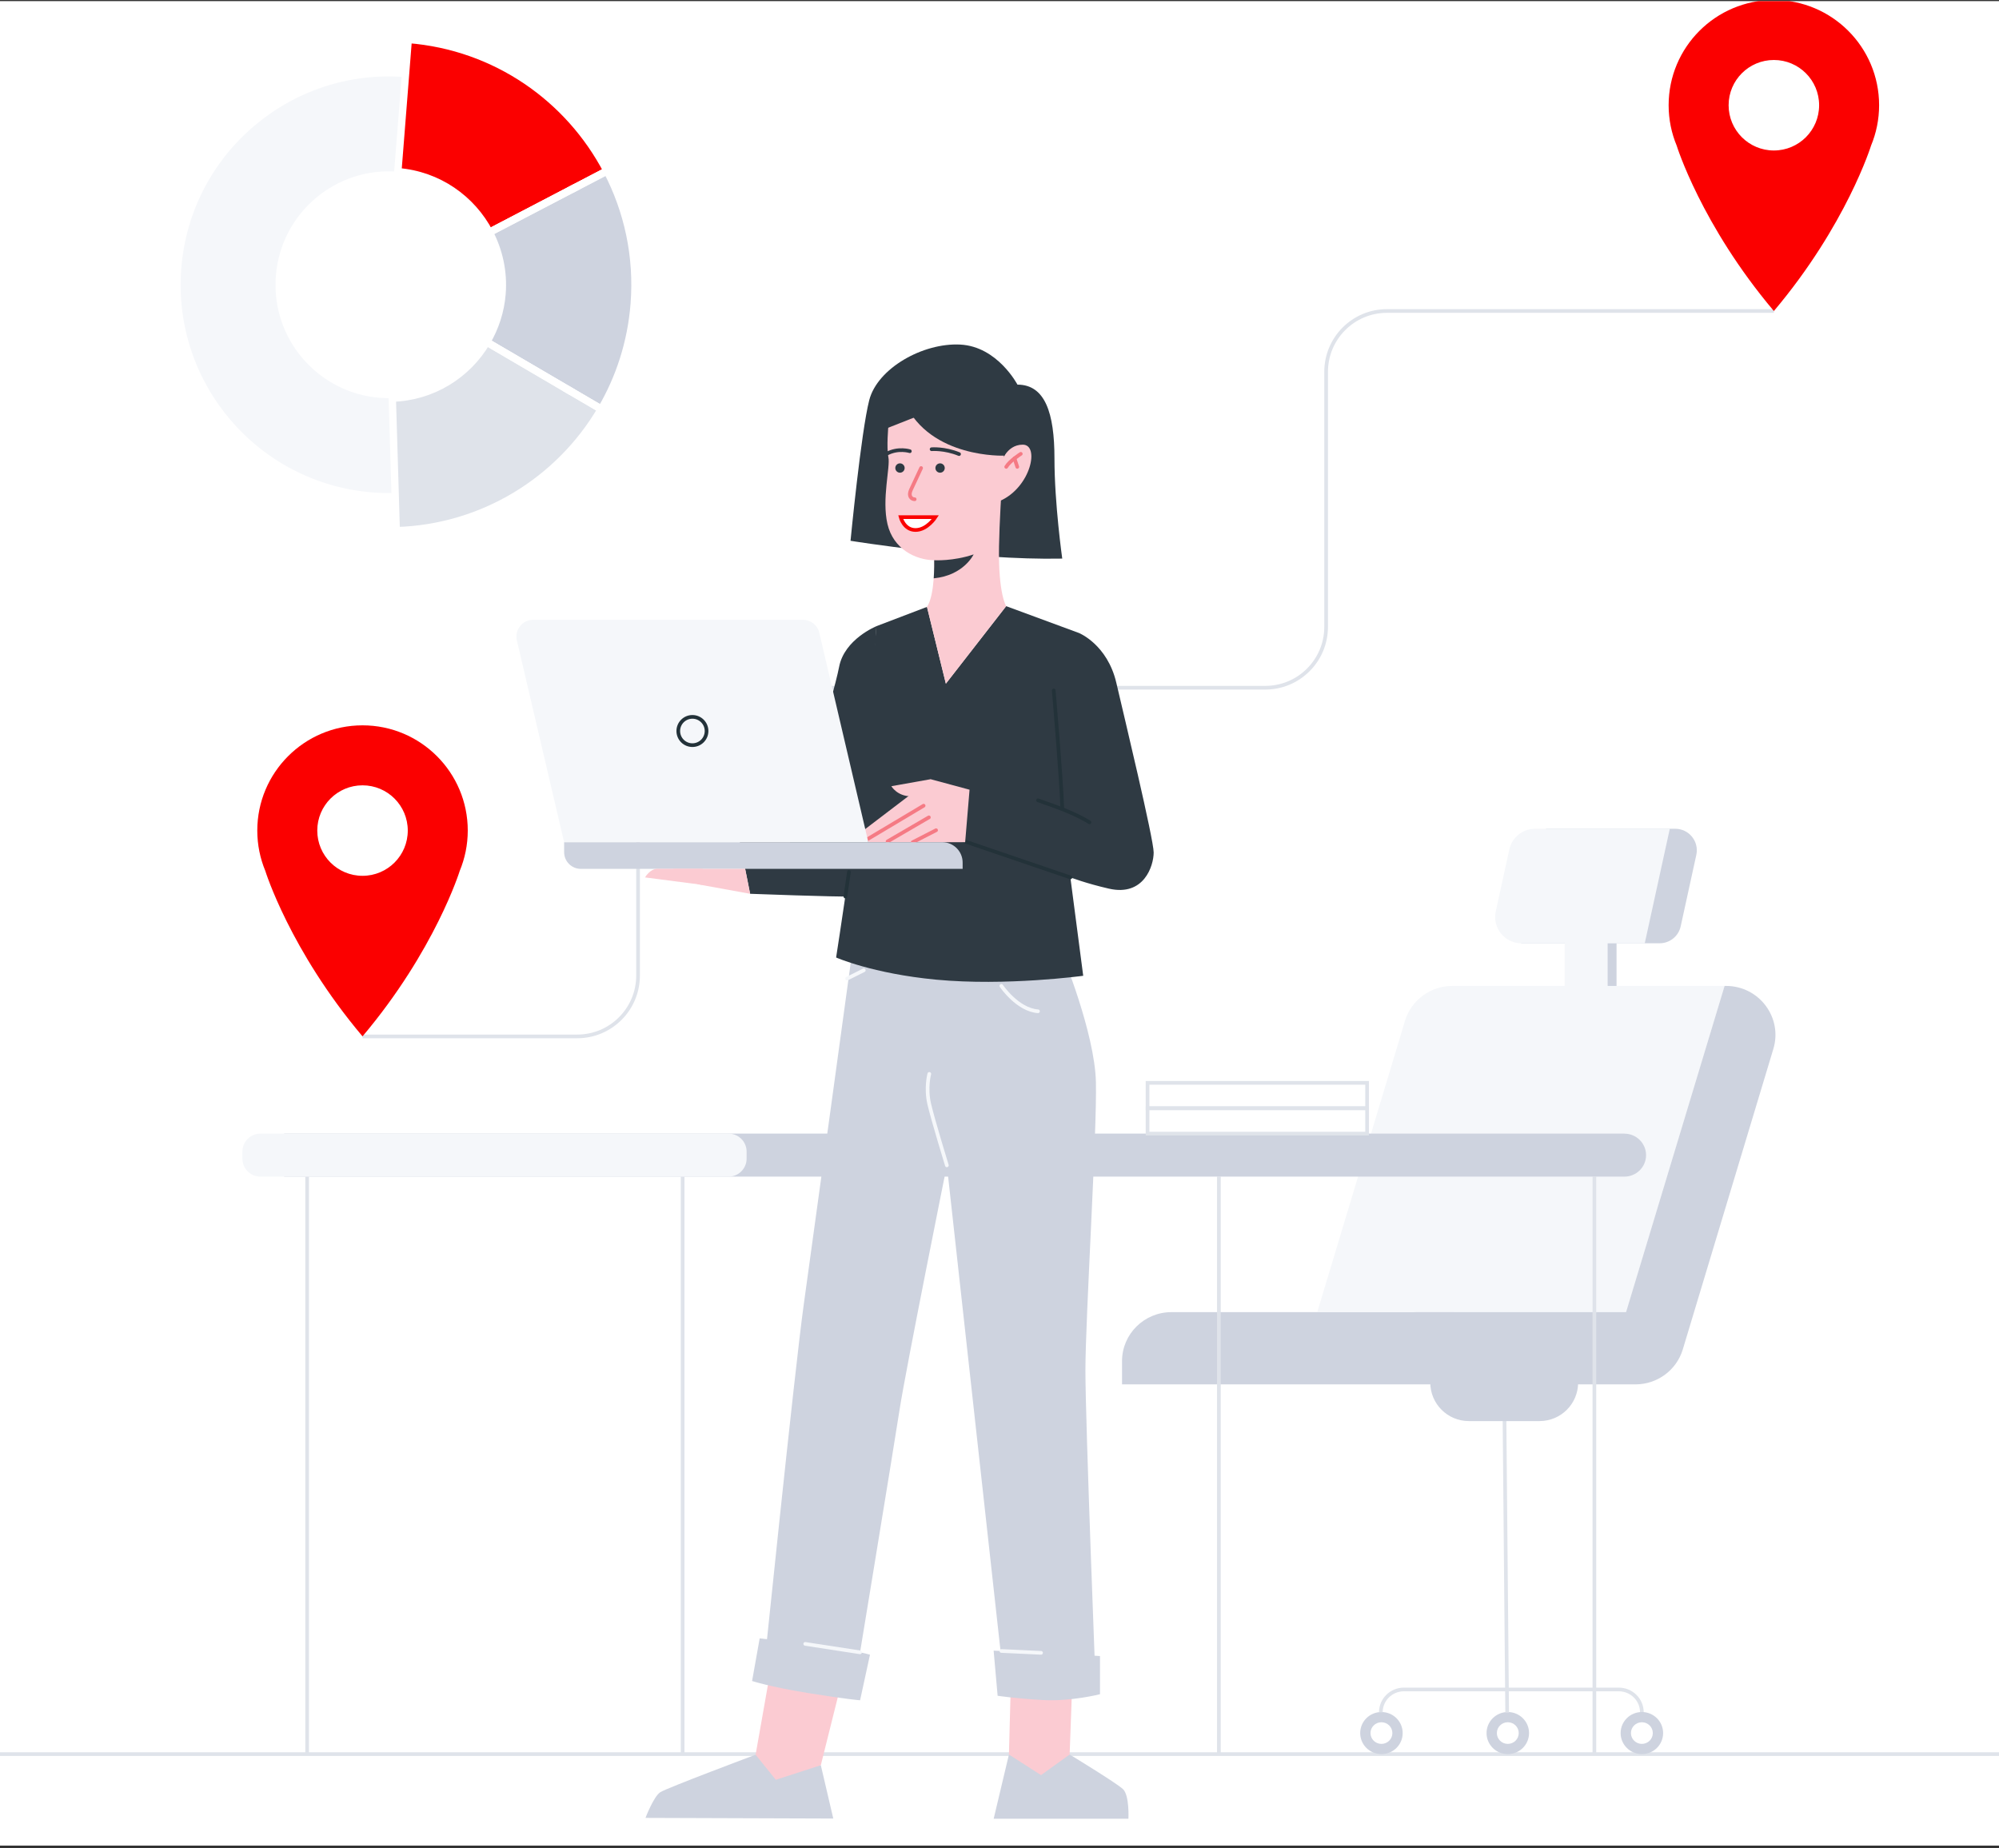 <svg width="543" height="502" viewBox="0 0 543 502" fill="none" xmlns="http://www.w3.org/2000/svg">
<rect x="0" y="0" width="543" height="502" fill="#333333" stroke="none"/>
<g clip-path="url(#clip0_361_4043)">
<rect width="543" height="501" transform="translate(0 0.297)" fill="white"/>
<g clip-path="url(#clip1_361_4043)">
<path d="M566 476.449H-22" stroke="#DFE3EA"/>
<path d="M98.475 281.507H156.798C165.921 281.507 173.32 274.109 173.32 264.986V203.317C173.32 194.194 180.719 186.796 189.843 186.796H343.699C352.823 186.796 360.222 179.398 360.222 170.275V100.992C360.222 91.869 367.62 84.471 376.744 84.471H481.857" stroke="#DFE3EA"/>
<path d="M127.061 225.597C127.061 209.814 114.26 197.014 98.475 197.014C82.69 197.014 69.888 209.814 69.888 225.597C69.888 229.481 70.67 233.18 72.069 236.553C72.069 236.553 78.719 258.086 98.475 281.495C118.23 258.075 124.881 236.542 124.881 236.542C126.28 233.169 127.061 229.47 127.061 225.586V225.597ZM98.475 237.887C91.684 237.887 86.183 232.388 86.183 225.597C86.183 218.807 91.684 213.307 98.475 213.307C105.266 213.307 110.766 218.807 110.766 225.597C110.766 232.388 105.266 237.887 98.475 237.887Z" fill="#FB0000"/>
<path d="M510.433 28.583C510.433 12.8 497.631 0 481.847 0C466.062 0 453.26 12.8 453.26 28.583C453.26 32.467 454.041 36.166 455.441 39.539C455.441 39.539 462.091 61.072 481.847 84.481C501.602 61.061 508.252 39.529 508.252 39.529C509.652 36.155 510.433 32.456 510.433 28.573V28.583ZM481.847 40.874C475.055 40.874 469.555 35.374 469.555 28.583C469.555 21.793 475.055 16.293 481.847 16.293C488.638 16.293 494.138 21.793 494.138 28.583C494.138 35.374 488.638 40.874 481.847 40.874Z" fill="#FB0000"/>
<path d="M103.227 108.063C86.259 106.729 73.588 91.889 74.933 74.924C76.268 57.958 91.109 45.288 108.076 46.633L110.105 20.935C78.947 18.484 51.695 41.741 49.243 72.895C46.792 104.049 70.051 131.299 101.209 133.75C103.27 133.913 105.32 133.956 107.349 133.891L106.579 108.128C105.472 108.161 104.366 108.139 103.238 108.052L103.227 108.063Z" fill="#F5F7FA"/>
<path d="M110.897 10.728L110.094 20.935L108.065 46.633C119.033 47.501 128.179 54.02 132.93 63.1L155.799 51.157L164.88 46.416C154.574 26.728 134.688 12.593 110.897 10.717V10.728Z" fill="#FB0000" stroke="white" stroke-width="2"/>
<path d="M164.891 46.439L155.81 51.179L132.941 63.111C135.534 68.069 136.836 73.785 136.369 79.773C135.99 84.579 134.503 89.015 132.214 92.91L154.487 105.949L163.328 111.123C168.286 102.683 171.454 93.007 172.279 82.594C173.298 69.598 170.521 57.189 164.891 46.428V46.439Z" fill="#CED3DF" stroke="white" stroke-width="2"/>
<path d="M164.891 46.439L164.88 46.428L155.799 51.168L155.81 51.179L164.891 46.439Z" fill="#FB0000" stroke="white" stroke-width="2"/>
<path d="M132.941 63.111L155.81 51.179L155.8 51.168L132.93 63.1L132.941 63.111Z" fill="#FB0000" stroke="white" stroke-width="2"/>
<path d="M154.476 105.96L132.203 92.91C126.953 101.859 117.384 107.826 106.557 108.14L107.327 133.903L107.631 144.143C131.097 143.471 151.926 130.54 163.307 111.134L154.465 105.96H154.476Z" fill="#DFE3EA" stroke="white" stroke-width="2"/>
<path d="M154.487 105.949L154.476 105.96L163.318 111.134H163.329L154.487 105.949Z" fill="#FB0000" stroke="white" stroke-width="2"/>
<path d="M132.214 92.91H132.203L154.476 105.96L154.487 105.949L132.214 92.91Z" fill="#FB0000" stroke="white" stroke-width="2"/>
<path fill-rule="evenodd" clip-rule="evenodd" d="M455.061 225.109H419.976L413.174 256.209H450.819C453.575 256.209 455.951 254.289 456.536 251.61L460.778 232.215C461.581 228.559 458.793 225.109 455.061 225.109Z" fill="#CED3DF"/>
<path d="M436.694 246.057H425.053V277.721H436.694V246.057Z" fill="#CED3DF"/>
<path d="M439.113 246.057H427.473V277.721H439.113V246.057Z" fill="#CED3DF"/>
<path d="M436.694 246.057H425.053V277.721H436.694V246.057Z" fill="#F5F7FA"/>
<path fill-rule="evenodd" clip-rule="evenodd" d="M453.575 225.109H416.971C413.608 225.109 410.712 227.452 409.985 230.728L406.307 247.542C405.331 252.001 408.726 256.22 413.294 256.22H446.773L453.575 225.12V225.109Z" fill="#F5F7FA"/>
<path fill-rule="evenodd" clip-rule="evenodd" d="M318.205 356.398H394.851L371.342 376.022H304.785V369.698C304.785 362.354 310.795 356.398 318.205 356.398Z" fill="#CED3DF"/>
<path fill-rule="evenodd" clip-rule="evenodd" d="M394.504 267.795H468.459L441.695 356.398H357.813L381.67 277.2C383.394 271.613 388.602 267.795 394.504 267.795Z" fill="#F5F7FA"/>
<path fill-rule="evenodd" clip-rule="evenodd" d="M468.459 267.795H468.85C477.865 267.795 484.32 276.43 481.684 284.978L457.079 366.617C455.354 372.203 450.147 376.022 444.245 376.022H371.352V369.697C371.352 362.354 377.363 356.398 384.772 356.398H441.695L468.459 267.795Z" fill="#CED3DF"/>
<path d="M375.247 476.449C378.435 476.449 381.019 473.89 381.019 470.732C381.019 467.575 378.435 465.016 375.247 465.016C372.06 465.016 369.476 467.575 369.476 470.732C369.476 473.89 372.06 476.449 375.247 476.449Z" fill="#CED3DF"/>
<path d="M409.572 476.449C412.76 476.449 415.344 473.89 415.344 470.732C415.344 467.575 412.76 465.016 409.572 465.016C406.385 465.016 403.801 467.575 403.801 470.732C403.801 473.89 406.385 476.449 409.572 476.449Z" fill="#CED3DF"/>
<path d="M375.247 473.672C376.889 473.672 378.22 472.356 378.22 470.733C378.22 469.109 376.889 467.793 375.247 467.793C373.606 467.793 372.275 469.109 372.275 470.733C372.275 472.356 373.606 473.672 375.247 473.672Z" fill="white"/>
<path d="M409.573 473.672C411.214 473.672 412.545 472.356 412.545 470.733C412.545 469.109 411.214 467.793 409.573 467.793C407.931 467.793 406.6 469.109 406.6 470.733C406.6 472.356 407.931 473.672 409.573 473.672Z" fill="white"/>
<path d="M375.084 465.092C375.084 461.664 377.894 458.887 381.355 458.887H409.41H439.721C443.182 458.887 445.992 461.664 445.992 465.092V466.762" stroke="#DFE3EA"/>
<path d="M409.399 465.188L408.629 380.176" stroke="#DFE3EA"/>
<path d="M445.992 476.449C449.179 476.449 451.763 473.89 451.763 470.732C451.763 467.575 449.179 465.016 445.992 465.016C442.804 465.016 440.22 467.575 440.22 470.732C440.22 473.89 442.804 476.449 445.992 476.449Z" fill="#CED3DF"/>
<path d="M445.992 473.672C447.633 473.672 448.964 472.356 448.964 470.733C448.964 469.109 447.633 467.793 445.992 467.793C444.35 467.793 443.019 469.109 443.019 470.733C443.019 472.356 444.35 473.672 445.992 473.672Z" fill="white"/>
<path d="M428.677 375.521C428.677 381.303 423.99 385.989 418.208 385.989H398.984C393.202 385.989 388.515 381.303 388.515 375.521" fill="#CED3DF"/>
<path d="M83.428 476.45V319.594" stroke="#DFE3EA"/>
<path d="M331.093 476.45V319.594" stroke="#DFE3EA"/>
<path d="M433.093 476.45V319.594" stroke="#DFE3EA"/>
<path d="M185.427 476.45V319.594" stroke="#DFE3EA"/>
<path d="M441.24 307.91H77.19V319.593H441.24C444.495 319.593 447.131 316.979 447.131 313.757C447.131 310.535 444.495 307.921 441.24 307.921V307.91Z" fill="#CED3DF"/>
<path d="M197.914 307.91H70.735C68.033 307.91 65.842 310.1 65.842 312.802V314.701C65.842 317.403 68.033 319.593 70.735 319.593H197.914C200.616 319.593 202.807 317.403 202.807 314.701V312.802C202.807 310.1 200.616 307.91 197.914 307.91Z" fill="#F5F7FA"/>
<path d="M371.352 301.01H311.717V307.909H371.352V301.01Z" stroke="#DFE3EA"/>
<path d="M371.352 294.121H311.717V301.02H371.352V294.121Z" stroke="#DFE3EA"/>
<path d="M288.49 259.03C288.49 259.03 297.364 280.433 297.69 293.905C298.004 307.378 294.836 358.112 294.836 372.225C294.836 386.338 297.711 459.852 297.711 459.852H273.041L257.202 316.523C257.202 316.523 246.05 371.911 244.357 382.899C242.665 393.888 231.805 459.841 231.805 459.841L207.146 456.88C207.146 456.88 215.814 372.323 218.353 354.142C220.892 335.962 231.252 260.289 231.252 260.289L288.49 259.02V259.03Z" fill="#CED3DF"/>
<path d="M274.061 476.557L269.917 494H306.521C306.521 494 306.835 487.654 305.045 485.961C303.255 484.269 290.562 476.557 290.562 476.557C290.562 476.557 278.401 477.294 274.072 476.557H274.061Z" fill="#CED3DF"/>
<path d="M274.061 476.556L274.582 456.998L291.495 450.869L290.551 476.556L282.784 482.154L274.061 476.556Z" fill="#FBCBD2"/>
<path d="M257.202 316.532C257.202 316.532 253.47 304.372 252.429 299.936C251.387 295.499 252.429 291.691 252.429 291.691" stroke="#F5F7FA" stroke-linecap="round" stroke-linejoin="round"/>
<path d="M226.349 493.946L222.964 479.464C222.964 479.464 210.954 478.51 205.248 476.611C205.248 476.611 181.142 485.637 179.352 486.797C177.551 487.958 175.338 493.772 175.338 493.772L226.359 493.946H226.349Z" fill="#CED3DF"/>
<path d="M205.248 476.61L209.793 450.869L229.473 453.407L222.964 479.463L210.737 483.423L205.248 476.61Z" fill="#FBCBD2"/>
<path d="M298.796 449.817V460.177C298.796 460.177 290.974 462.183 283.359 461.76C275.743 461.337 270.991 460.6 270.991 460.6L269.906 448.342C269.906 448.342 291.387 449.296 298.785 449.817H298.796Z" fill="#CED3DF"/>
<path d="M236.319 449.448L233.628 461.826C233.628 461.826 229.983 461.554 219.514 459.862C209.045 458.17 204.293 456.586 204.293 456.586L206.354 445.012C206.354 445.012 230.612 447.702 236.319 449.448Z" fill="#CED3DF"/>
<path d="M276.383 104.484C276.383 104.484 270.991 94.124 260.848 93.593C250.704 93.061 238.336 100.036 236.112 108.704C233.888 117.371 231.035 146.887 231.035 146.887C231.035 146.887 263.809 152.224 288.544 151.725C288.544 151.725 286.429 136.799 286.429 124.498C286.429 112.197 283.89 104.473 276.383 104.473V104.484Z" fill="#2F3A43"/>
<path d="M273.324 164.646L293.09 171.935C293.09 171.935 300.803 175.048 303.233 185.462C305.403 194.748 313.377 227.952 313.377 231.543C313.377 235.133 310.773 243.562 301.216 241.371C294.912 239.928 290.747 238.301 290.747 238.301L294.24 265.04C294.24 265.04 273.313 267.893 254.284 266.092C237.024 264.454 227.119 260.072 227.119 260.072C227.119 260.072 233.14 221.444 235.049 202.894C236.948 184.345 238.065 170.08 238.065 170.08L251.8 164.841L256.931 185.69L273.313 164.635L273.324 164.646Z" fill="#2F3A43"/>
<path d="M273.323 164.644C273.323 164.644 271.132 161.368 271.371 148.362C271.609 135.366 273.323 116.101 273.323 116.101L257.495 106.197L241.32 115.635C241.32 115.635 240.766 121.503 241.32 124.193C241.873 126.884 239.476 135.529 241.07 142.341C242.665 149.154 248.686 152.093 253.763 152.169C253.763 152.169 254.034 161.52 251.8 164.85L256.931 185.699L273.313 164.644H273.323Z" fill="#FBCBD2"/>
<path d="M253.763 152.17C253.763 152.17 258.916 152.484 264.471 150.586C264.471 150.586 261.802 156.303 253.633 157.084C253.633 157.084 253.817 154.437 253.763 152.17Z" fill="#2F3A43"/>
<path d="M271.761 126.169C271.761 126.169 273.139 120.777 277.815 120.777C282.491 120.777 280.006 132.276 271.761 135.997V126.169Z" fill="#FBCBD2"/>
<path d="M277.283 123.271C277.283 123.271 274.278 125.181 273.323 126.808" stroke="#F57A84" stroke-linecap="round" stroke-linejoin="round"/>
<path d="M275.569 124.498L276.329 126.809" stroke="#F57A84" stroke-linecap="round" stroke-linejoin="round"/>
<path d="M272.846 123.76C272.846 123.76 252.765 124.639 245.735 109.365L257.94 102.922L276.806 113.813L272.846 123.771V123.76Z" fill="#2F3A43"/>
<path d="M248.903 113.172L238.174 117.403L242.079 103.768L249.326 106.36L248.903 113.172Z" fill="#2F3A43"/>
<path d="M238.065 170.09C238.065 170.09 229.343 173.594 227.922 181.187C226.49 188.78 214.599 228.754 214.599 228.754H200.963L203.762 242.769C203.762 242.769 227.488 243.658 231.035 243.496C234.572 243.333 238.065 170.09 238.065 170.09Z" fill="#2F3A43"/>
<path d="M214.599 228.755C214.599 228.755 218.407 228.278 221.738 228.755H214.599Z" fill="#2F3A43"/>
<path d="M286.223 187.533C286.223 187.533 288.284 211.203 288.544 219.447" stroke="#233239" stroke-linecap="round" stroke-linejoin="round"/>
<path d="M258.049 227.17L290.757 238.321" stroke="#233239" stroke-linecap="round" stroke-linejoin="round"/>
<path d="M295.943 223.363C295.943 223.363 292.83 221.28 286.223 218.894C285.127 218.503 283.662 217.972 281.959 217.375" stroke="#233239" stroke-linecap="round" stroke-linejoin="round"/>
<path d="M263.364 214.499L262.171 228.753H235.874L234.301 225.738L252.798 211.646L263.364 214.499Z" fill="#FBCBD2"/>
<path d="M252.798 211.648L242.123 213.546C242.123 213.546 243.707 216.29 247.46 216.29C251.214 216.29 252.798 211.637 252.798 211.637V211.648Z" fill="#FBCBD2"/>
<path d="M235.462 228.039L250.888 218.84" stroke="#F57A84" stroke-linecap="round" stroke-linejoin="round"/>
<path d="M241.103 228.538L252.32 222.008" stroke="#F57A84" stroke-linecap="round" stroke-linejoin="round"/>
<path d="M247.927 228.754L254.273 225.5" stroke="#F57A84" stroke-linecap="round" stroke-linejoin="round"/>
<path d="M153.239 228.754H255.955C259.003 228.754 261.488 231.227 261.488 234.286V236H157.774C155.279 236 153.239 233.972 153.239 231.466V228.754Z" fill="#CED3DF"/>
<path d="M218.104 168.344H144.853C141.902 168.344 139.733 171.088 140.405 173.952L153.228 228.743H235.863L222.552 171.869C222.063 169.797 220.219 168.344 218.104 168.344Z" fill="#F5F7FA"/>
<path d="M188.085 202.395C190.206 202.395 191.926 200.676 191.926 198.555C191.926 196.434 190.206 194.715 188.085 194.715C185.964 194.715 184.245 196.434 184.245 198.555C184.245 200.676 185.964 202.395 188.085 202.395Z" stroke="#233239" stroke-linecap="round" stroke-linejoin="round"/>
<path d="M203.762 242.77L189.615 240.199L182.813 235.99H202.406L203.762 242.77Z" fill="#FBCBD2"/>
<path d="M229.636 243.517L230.601 236.867" stroke="#233239" stroke-linecap="round" stroke-linejoin="round"/>
<path d="M193.293 240.665L175.208 238.322C175.208 238.322 176.553 235.979 178.538 235.979H190.83L193.293 240.654V240.665Z" fill="#FBCBD2"/>
<path d="M250.205 127.123C250.205 127.123 248.003 131.809 247.428 133.068C246.657 134.76 247.59 135.606 248.458 135.606" stroke="#F57A84" stroke-linecap="round" stroke-linejoin="round"/>
<path d="M244.466 128.392C245.167 128.392 245.735 127.824 245.735 127.123C245.735 126.422 245.167 125.854 244.466 125.854C243.765 125.854 243.197 126.422 243.197 127.123C243.197 127.824 243.765 128.392 244.466 128.392Z" fill="#2F3A43"/>
<path d="M255.358 128.392C256.059 128.392 256.627 127.824 256.627 127.123C256.627 126.422 256.059 125.854 255.358 125.854C254.657 125.854 254.089 126.422 254.089 127.123C254.089 127.824 254.657 128.392 255.358 128.392Z" fill="#2F3A43"/>
<path d="M253.058 122.015C253.058 122.015 256.541 121.711 260.511 123.338" stroke="#2F3A43" stroke-linecap="round" stroke-linejoin="round"/>
<path d="M247.146 122.556C247.146 122.556 244.021 121.558 240.908 123.228" stroke="#2F3A43" stroke-linecap="round" stroke-linejoin="round"/>
<path d="M244.65 140.465H254.089C254.089 140.465 251.843 143.958 248.686 143.958C245.529 143.958 244.65 140.465 244.65 140.465Z" fill="white" stroke="#FB0000"/>
<path d="M272 448.43L282.784 448.939" stroke="#F5F7FA" stroke-linecap="round" stroke-linejoin="round"/>
<path d="M233.617 448.799L218.733 446.51" stroke="#F5F7FA" stroke-linecap="round" stroke-linejoin="round"/>
<path d="M272 267.783C272 267.783 276.372 274.281 281.959 274.682" stroke="#F5F7FA" stroke-linecap="round" stroke-linejoin="round"/>
<path d="M234.637 263.543L230.113 265.799" stroke="#F5F7FA" stroke-linecap="round" stroke-linejoin="round"/>
</g>
</g>
<defs>
<clipPath id="clip0_361_4043">
<rect width="543" height="501" fill="white" transform="translate(0 0.297)"/>
</clipPath>
<clipPath id="clip1_361_4043">
<rect width="588" height="494" fill="white" transform="translate(-22)"/>
</clipPath>
</defs>
</svg>

